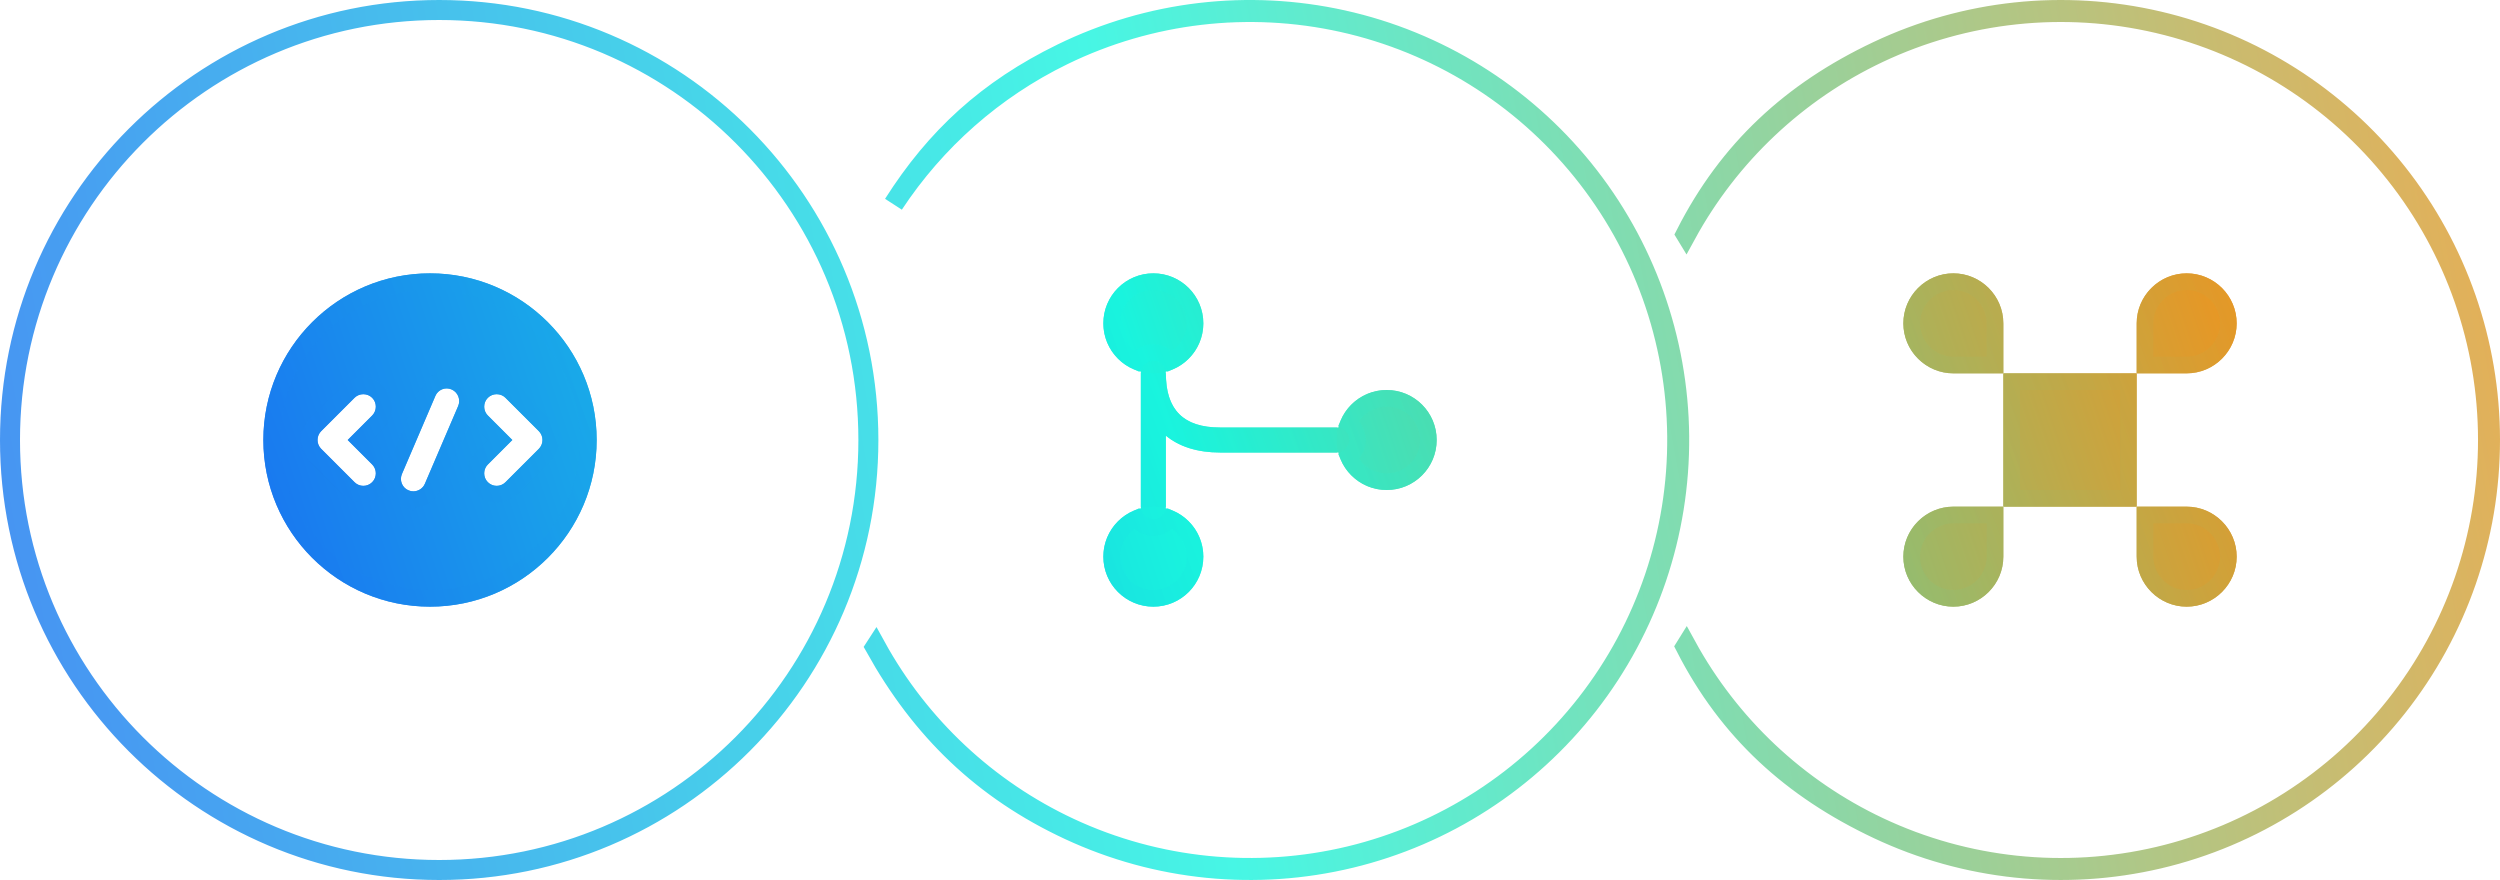 <?xml version="1.0" encoding="UTF-8"?> <svg xmlns="http://www.w3.org/2000/svg" width="125" height="44" viewBox="0 0 125 44" fill="none"><path d="M21.959 0.5C33.81 0.5 43.419 10.125 43.419 22C43.419 33.875 33.81 43.5 21.959 43.5C10.108 43.5 0.5 33.875 0.5 22C0.5 10.125 10.108 0.5 21.959 0.5ZM53.105 2.67C57.465 0.542 62.417 -0.042 67.151 1.011C71.886 2.064 76.126 4.694 79.178 8.471C82.23 12.248 83.916 16.949 83.959 21.809C84.002 26.668 82.401 31.399 79.416 35.23C76.431 39.06 72.24 41.765 67.524 42.902C62.809 44.04 57.848 43.544 53.45 41.494C49.145 39.488 46.063 36.495 43.766 32.364L43.79 32.327C45.975 36.301 49.37 39.483 53.49 41.403C57.868 43.443 62.808 43.937 67.502 42.805C72.196 41.672 76.368 38.98 79.339 35.167C82.31 31.354 83.903 26.646 83.86 21.81C83.817 16.973 82.141 12.293 79.103 8.534C76.064 4.775 71.844 2.158 67.131 1.109C62.417 0.061 57.488 0.643 53.148 2.761C49.692 4.446 46.773 7.026 44.675 10.209C46.795 6.871 49.384 4.485 53.105 2.67ZM93.882 2.557C98.26 0.487 103.207 -0.039 107.921 1.063C112.635 2.166 116.838 4.833 119.848 8.632C122.858 12.431 124.497 17.138 124.5 21.988C124.503 26.838 122.868 31.547 119.862 35.349C116.857 39.151 112.657 41.822 107.944 42.931C103.232 44.039 98.283 43.519 93.903 41.454C89.597 39.424 86.428 36.541 84.282 32.341L84.312 32.293C86.481 36.254 89.85 39.433 93.944 41.363C98.305 43.419 103.231 43.937 107.922 42.834C112.613 41.731 116.794 39.07 119.786 35.286C122.778 31.502 124.404 26.815 124.401 21.988C124.399 17.161 122.767 12.476 119.771 8.695C116.776 4.914 112.591 2.259 107.898 1.161C103.206 0.063 98.281 0.587 93.923 2.647C89.833 4.581 86.467 7.762 84.303 11.723L84.292 11.705C86.433 7.499 89.579 4.591 93.882 2.557Z" stroke="url(#paint0_linear_8404_64758)" stroke-opacity="0.8"></path><path d="M21.5 13.667C16.9 13.667 13.167 17.4 13.167 22C13.167 26.6 16.9 30.333 21.5 30.333C26.1 30.333 29.834 26.6 29.834 22C29.834 17.4 26.1 13.667 21.5 13.667ZM18.609 23.225C18.85 23.467 18.85 23.867 18.609 24.108C18.484 24.233 18.325 24.292 18.167 24.292C18.009 24.292 17.85 24.233 17.725 24.108L16.059 22.442C15.817 22.2 15.817 21.8 16.059 21.558L17.725 19.892C17.967 19.65 18.367 19.65 18.609 19.892C18.85 20.133 18.85 20.533 18.609 20.775L17.384 22L18.609 23.225ZM22.909 20.3L21.242 24.192C21.142 24.425 20.909 24.567 20.667 24.567C20.584 24.567 20.5 24.55 20.425 24.517C20.109 24.383 19.959 24.017 20.1 23.692L21.767 19.8C21.9 19.483 22.267 19.333 22.584 19.475C22.9 19.617 23.042 19.983 22.909 20.3ZM26.942 22.442L25.275 24.108C25.15 24.233 24.992 24.292 24.834 24.292C24.675 24.292 24.517 24.233 24.392 24.108C24.15 23.867 24.15 23.467 24.392 23.225L25.617 22L24.392 20.775C24.15 20.533 24.15 20.133 24.392 19.892C24.634 19.65 25.034 19.65 25.275 19.892L26.942 21.558C27.184 21.8 27.184 22.2 26.942 22.442Z" fill="url(#paint1_linear_8404_64758)"></path><path d="M57.667 18.667C59.048 18.667 60.167 17.547 60.167 16.167C60.167 14.786 59.048 13.667 57.667 13.667C56.286 13.667 55.167 14.786 55.167 16.167C55.167 17.547 56.286 18.667 57.667 18.667Z" fill="url(#paint2_linear_8404_64758)"></path><path d="M69.334 24.5C70.714 24.5 71.834 23.381 71.834 22C71.834 20.619 70.714 19.5 69.334 19.5C67.953 19.5 66.834 20.619 66.834 22C66.834 23.381 67.953 24.5 69.334 24.5Z" fill="url(#paint3_linear_8404_64758)"></path><path d="M57.667 30.333C59.048 30.333 60.167 29.214 60.167 27.833C60.167 26.453 59.048 25.333 57.667 25.333C56.286 25.333 55.167 26.453 55.167 27.833C55.167 29.214 56.286 30.333 57.667 30.333Z" fill="url(#paint4_linear_8404_64758)"></path><path d="M57.667 25.958C57.325 25.958 57.042 25.675 57.042 25.333V18.667C57.042 18.325 57.325 18.042 57.667 18.042C58.009 18.042 58.292 18.325 58.292 18.667C58.292 20.492 59.175 21.375 61 21.375H66.834C67.175 21.375 67.459 21.658 67.459 22C67.459 22.342 67.175 22.625 66.834 22.625H61C59.867 22.625 58.959 22.333 58.292 21.783V25.333C58.292 25.675 58.009 25.958 57.667 25.958Z" fill="url(#paint5_linear_8404_64758)"></path><path d="M106.834 18.667H100.167V25.333H106.834V18.667Z" fill="url(#paint6_linear_8404_64758)"></path><path d="M95.167 27.833C95.167 29.208 96.292 30.333 97.667 30.333C99.042 30.333 100.167 29.208 100.167 27.833V25.333L97.667 25.333C96.292 25.333 95.167 26.458 95.167 27.833Z" fill="url(#paint7_linear_8404_64758)"></path><path d="M97.667 13.667C96.292 13.667 95.167 14.792 95.167 16.167C95.167 17.542 96.292 18.667 97.667 18.667L100.167 18.667V16.167C100.167 14.792 99.042 13.667 97.667 13.667Z" fill="url(#paint8_linear_8404_64758)"></path><path d="M111.834 16.167C111.834 14.792 110.709 13.667 109.334 13.667C107.959 13.667 106.834 14.792 106.834 16.167L106.834 18.667L109.334 18.667C110.709 18.667 111.834 17.542 111.834 16.167Z" fill="url(#paint9_linear_8404_64758)"></path><path d="M109.334 25.333L106.834 25.333L106.834 27.833C106.834 29.208 107.959 30.333 109.334 30.333C110.709 30.333 111.834 29.208 111.834 27.833C111.834 26.458 110.709 25.333 109.334 25.333Z" fill="url(#paint10_linear_8404_64758)"></path><path d="M21.5 14.084C25.87 14.084 29.417 17.63 29.417 22C29.417 26.37 25.87 29.917 21.5 29.917C17.13 29.917 13.584 26.369 13.584 22C13.584 17.63 17.13 14.084 21.5 14.084ZM58.516 25.932C59.243 26.258 59.75 26.986 59.75 27.834C59.75 28.984 58.818 29.917 57.667 29.917C56.517 29.917 55.584 28.984 55.584 27.834C55.584 26.986 56.091 26.258 56.817 25.932C57.007 26.199 57.318 26.375 57.667 26.375C58.016 26.375 58.326 26.199 58.516 25.932ZM97.667 25.75H99.75V27.834C99.75 28.979 98.812 29.917 97.667 29.917C96.522 29.917 95.584 28.979 95.584 27.834C95.584 26.76 96.409 25.868 97.455 25.761L97.667 25.75ZM109.334 25.75C110.479 25.75 111.417 26.689 111.417 27.834C111.417 28.978 110.479 29.916 109.334 29.917C108.189 29.917 107.25 28.979 107.25 27.834V25.75H109.334ZM22.754 19.095C22.22 18.856 21.607 19.11 21.384 19.637L19.719 23.525C19.485 24.062 19.732 24.677 20.264 24.901V24.9C20.393 24.956 20.532 24.983 20.667 24.983C21.016 24.983 21.358 24.805 21.552 24.496L21.625 24.356L23.292 20.465L23.293 20.462C23.513 19.938 23.279 19.329 22.754 19.095ZM57.892 19.073C57.951 19.864 58.19 20.523 58.667 21C59.223 21.556 60.027 21.792 61 21.792H66.425C66.42 21.86 66.417 21.93 66.417 22C66.417 22.07 66.42 22.14 66.425 22.209H61C59.938 22.209 59.132 21.935 58.558 21.462L57.875 20.899V24.925C57.806 24.92 57.737 24.917 57.667 24.917C57.597 24.917 57.528 24.92 57.459 24.925V19.075C57.528 19.08 57.597 19.084 57.667 19.084C57.743 19.084 57.817 19.079 57.892 19.073ZM106.417 19.084V24.917H100.584V19.084H106.417ZM18.903 19.597C18.499 19.193 17.835 19.193 17.431 19.597L15.764 21.263C15.359 21.668 15.36 22.332 15.764 22.736L17.431 24.403C17.638 24.61 17.904 24.709 18.167 24.709C18.43 24.709 18.696 24.61 18.903 24.403C19.308 23.999 19.308 23.335 18.903 22.93L17.973 22L18.903 21.07C19.308 20.666 19.308 20.002 18.903 19.597ZM25.57 19.597C25.166 19.193 24.502 19.193 24.098 19.597C23.693 20.002 23.693 20.666 24.098 21.07L25.027 22L24.098 22.93C23.693 23.335 23.693 23.999 24.098 24.403C24.305 24.61 24.571 24.709 24.834 24.709C25.097 24.709 25.363 24.61 25.57 24.403L27.236 22.736C27.641 22.332 27.641 21.668 27.236 21.263L25.57 19.597ZM97.667 14.084C98.812 14.084 99.75 15.022 99.75 16.167V18.25H97.667L97.455 18.239C96.409 18.132 95.584 17.24 95.584 16.167C95.584 15.022 96.522 14.084 97.667 14.084ZM109.334 14.084C110.479 14.084 111.417 15.022 111.417 16.167C111.417 17.311 110.479 18.25 109.334 18.25H107.25V16.167L107.261 15.955C107.368 14.908 108.261 14.084 109.334 14.084ZM57.667 14.084C58.818 14.084 59.75 15.016 59.75 16.167C59.75 17.014 59.243 17.742 58.517 18.067C58.327 17.8 58.016 17.625 57.667 17.625C57.318 17.625 57.006 17.8 56.816 18.067C56.09 17.742 55.584 17.014 55.584 16.167C55.584 15.016 56.516 14.084 57.667 14.084ZM67.875 22C67.875 21.65 67.699 21.339 67.432 21.15C67.757 20.423 68.486 19.917 69.334 19.917C70.484 19.917 71.417 20.849 71.417 22C71.417 23.15 70.484 24.084 69.334 24.084C68.486 24.084 67.757 23.576 67.432 22.848C67.699 22.659 67.875 22.349 67.875 22Z" stroke="url(#paint11_linear_8404_64758)" stroke-opacity="0.8" stroke-width="0.833"></path><defs><linearGradient id="paint0_linear_8404_64758" x1="-11.924" y1="44" x2="133.363" y2="17.564" gradientUnits="userSpaceOnUse"><stop stop-color="#195AF4"></stop><stop offset="0.492" stop-color="#19F4DE"></stop><stop offset="1" stop-color="#F49119"></stop></linearGradient><linearGradient id="paint1_linear_8404_64758" x1="3.755" y1="30.333" x2="107.817" y2="-4.724" gradientUnits="userSpaceOnUse"><stop stop-color="#195AF4"></stop><stop offset="0.492" stop-color="#19F4DE"></stop><stop offset="1" stop-color="#F49119"></stop></linearGradient><linearGradient id="paint2_linear_8404_64758" x1="3.755" y1="30.333" x2="107.817" y2="-4.724" gradientUnits="userSpaceOnUse"><stop stop-color="#195AF4"></stop><stop offset="0.492" stop-color="#19F4DE"></stop><stop offset="1" stop-color="#F49119"></stop></linearGradient><linearGradient id="paint3_linear_8404_64758" x1="3.755" y1="30.333" x2="107.817" y2="-4.724" gradientUnits="userSpaceOnUse"><stop stop-color="#195AF4"></stop><stop offset="0.492" stop-color="#19F4DE"></stop><stop offset="1" stop-color="#F49119"></stop></linearGradient><linearGradient id="paint4_linear_8404_64758" x1="3.755" y1="30.333" x2="107.817" y2="-4.724" gradientUnits="userSpaceOnUse"><stop stop-color="#195AF4"></stop><stop offset="0.492" stop-color="#19F4DE"></stop><stop offset="1" stop-color="#F49119"></stop></linearGradient><linearGradient id="paint5_linear_8404_64758" x1="3.755" y1="30.333" x2="107.817" y2="-4.724" gradientUnits="userSpaceOnUse"><stop stop-color="#195AF4"></stop><stop offset="0.492" stop-color="#19F4DE"></stop><stop offset="1" stop-color="#F49119"></stop></linearGradient><linearGradient id="paint6_linear_8404_64758" x1="3.755" y1="30.333" x2="107.817" y2="-4.724" gradientUnits="userSpaceOnUse"><stop stop-color="#195AF4"></stop><stop offset="0.492" stop-color="#19F4DE"></stop><stop offset="1" stop-color="#F49119"></stop></linearGradient><linearGradient id="paint7_linear_8404_64758" x1="3.755" y1="30.333" x2="107.817" y2="-4.724" gradientUnits="userSpaceOnUse"><stop stop-color="#195AF4"></stop><stop offset="0.492" stop-color="#19F4DE"></stop><stop offset="1" stop-color="#F49119"></stop></linearGradient><linearGradient id="paint8_linear_8404_64758" x1="3.755" y1="30.333" x2="107.817" y2="-4.724" gradientUnits="userSpaceOnUse"><stop stop-color="#195AF4"></stop><stop offset="0.492" stop-color="#19F4DE"></stop><stop offset="1" stop-color="#F49119"></stop></linearGradient><linearGradient id="paint9_linear_8404_64758" x1="3.755" y1="30.333" x2="107.817" y2="-4.724" gradientUnits="userSpaceOnUse"><stop stop-color="#195AF4"></stop><stop offset="0.492" stop-color="#19F4DE"></stop><stop offset="1" stop-color="#F49119"></stop></linearGradient><linearGradient id="paint10_linear_8404_64758" x1="3.755" y1="30.333" x2="107.817" y2="-4.724" gradientUnits="userSpaceOnUse"><stop stop-color="#195AF4"></stop><stop offset="0.492" stop-color="#19F4DE"></stop><stop offset="1" stop-color="#F49119"></stop></linearGradient><linearGradient id="paint11_linear_8404_64758" x1="3.755" y1="30.333" x2="107.339" y2="-8.943" gradientUnits="userSpaceOnUse"><stop stop-color="#195AF4"></stop><stop offset="0.492" stop-color="#19F4DE"></stop><stop offset="1" stop-color="#F49119"></stop></linearGradient></defs></svg> 